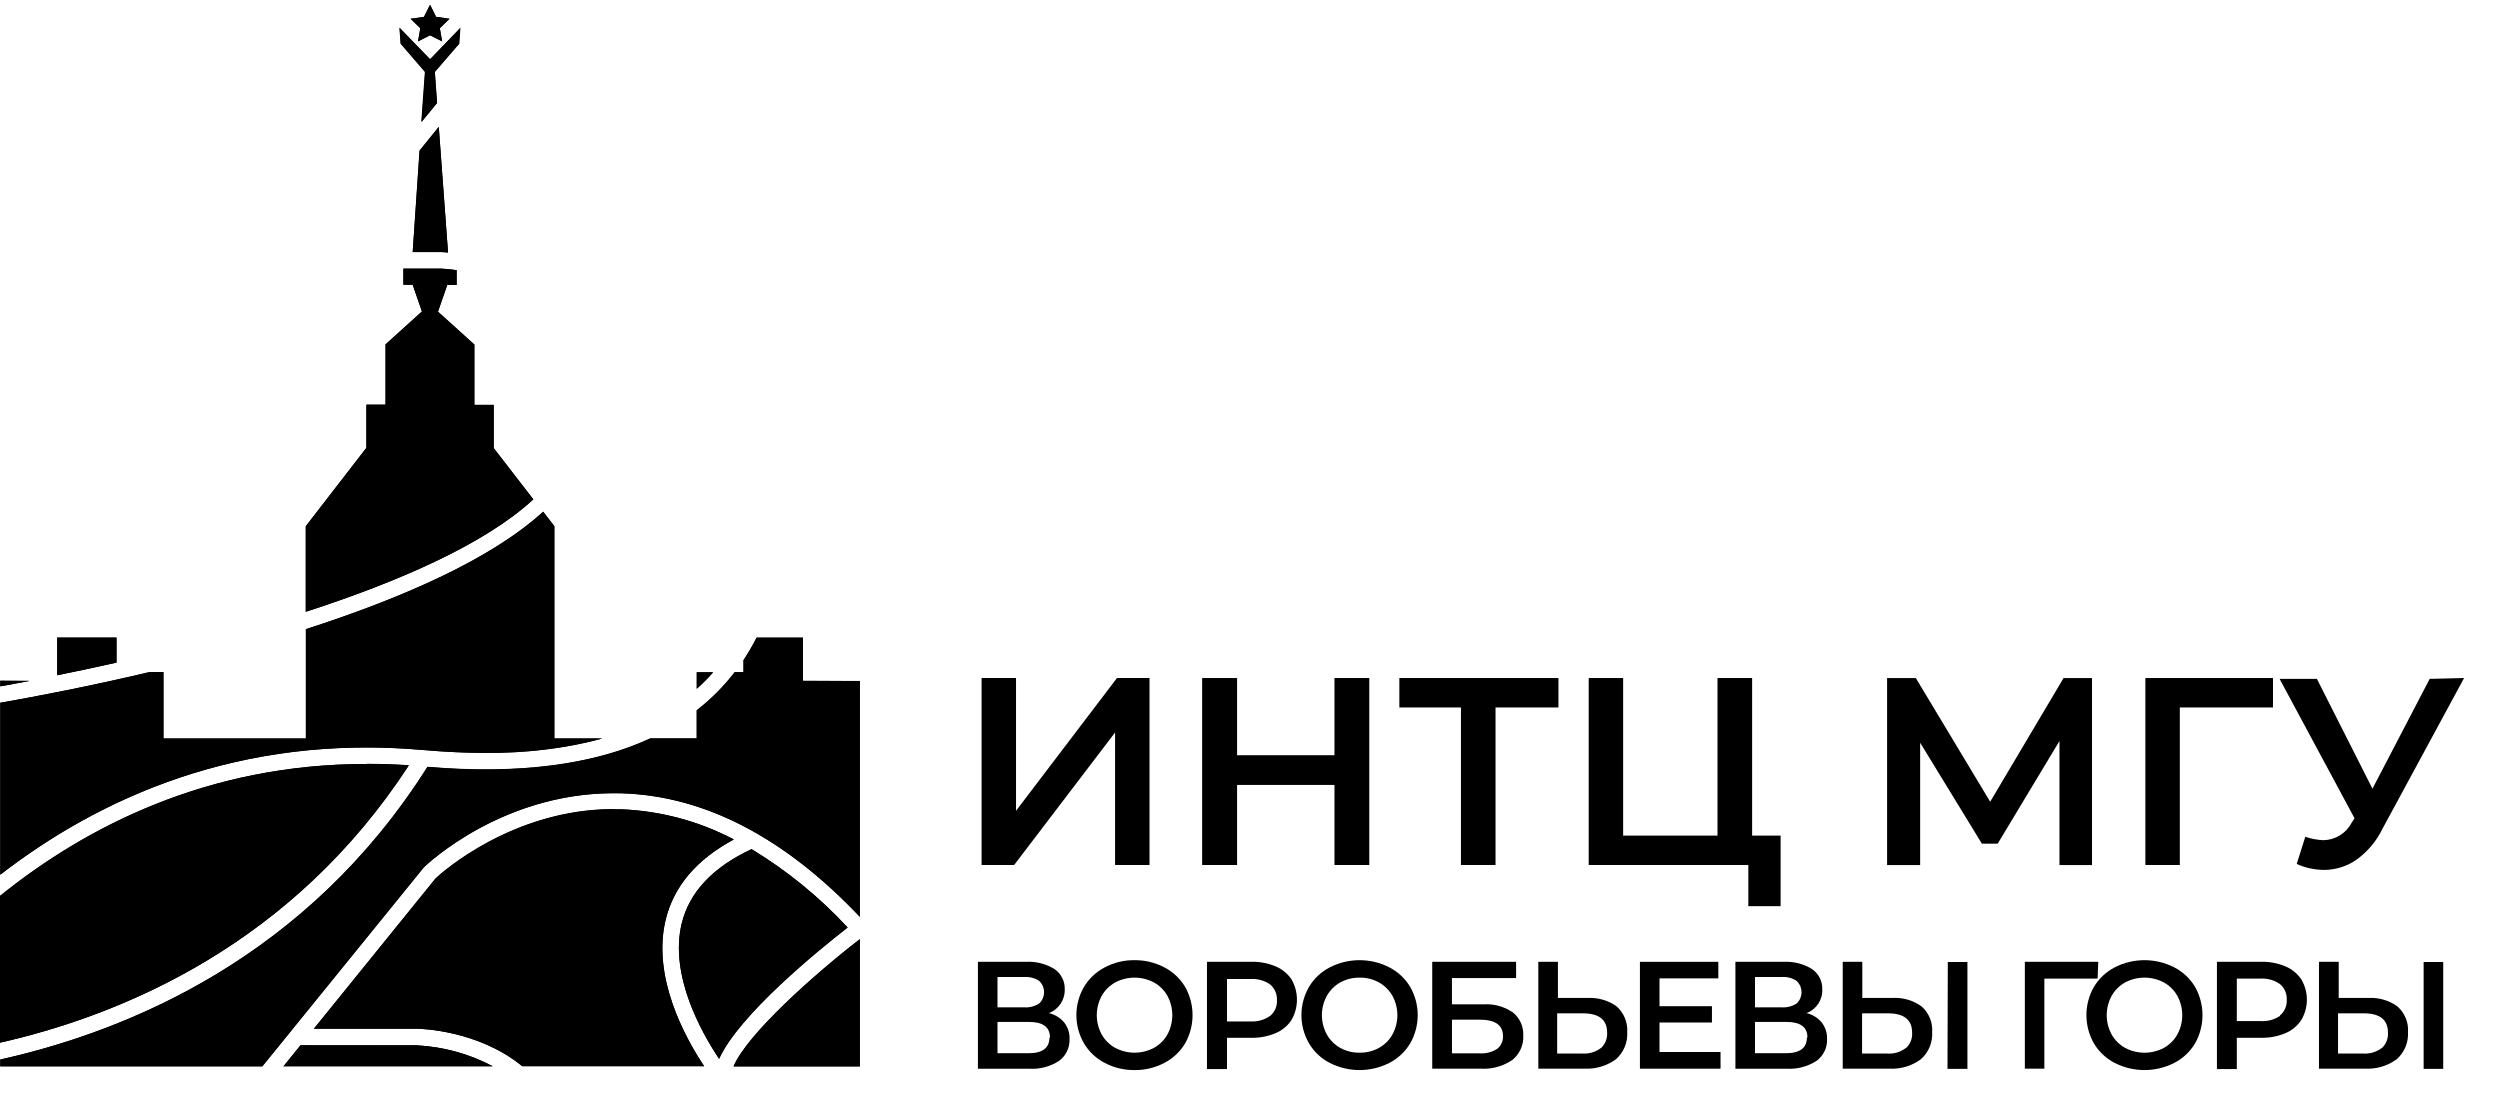 <?xml version="1.0" encoding="UTF-8"?> <svg xmlns="http://www.w3.org/2000/svg" width="66" height="29" viewBox="0 0 66 29" fill="none"><g clip-path="url(#clip0_4378_2926)"><path d="M11.038 1.092L11.355 0.928L11.671 1.092L11.61 0.744L11.866 0.495L11.512 0.444L11.355 0.125L11.196 0.444L10.842 0.495L11.099 0.744L11.038 1.092Z" fill="black"></path><path d="M11.355 0.485L11.369 0.514L11.406 0.589L11.489 0.602H11.521L11.497 0.623L11.438 0.682L11.452 0.765V0.796L11.423 0.78L11.349 0.743L11.274 0.78L11.245 0.796V0.765L11.258 0.682L11.215 0.628L11.186 0.603H11.215L11.298 0.59L11.336 0.515L11.35 0.486M11.352 0.127L11.192 0.446L10.839 0.496L11.094 0.745L11.034 1.093L11.353 0.934L11.673 1.093L11.612 0.745L11.868 0.496L11.511 0.444L11.351 0.125V0.127H11.352Z" fill="black"></path><path d="M10.895 6.655H11.645C11.659 6.655 11.727 6.655 11.828 6.666L11.584 3.354L11.079 3.978L10.895 6.655Z" fill="black"></path><path d="M11.453 3.769L11.647 6.496H11.055L11.23 4.037L11.448 3.767M11.579 3.351L11.074 3.975L10.895 6.655H11.645C11.659 6.655 11.727 6.655 11.828 6.666L11.584 3.354L11.579 3.351Z" fill="black"></path><path d="M13.035 11.828V10.688H12.524V9.096L11.563 8.228L11.808 7.522H12.056V7.132C11.916 7.11 11.775 7.097 11.633 7.09H10.65V7.515H10.895L11.14 8.221L10.179 9.089V10.681H9.674V11.821L8.073 13.891V16.149C10.495 15.366 12.793 14.372 14.08 13.182L13.035 11.828Z" fill="black"></path><path d="M11.633 7.253C11.644 7.253 11.742 7.253 11.897 7.275V7.359H11.695L11.658 7.466L11.411 8.172L11.377 8.271L11.456 8.34L12.363 9.162V10.845H12.873V11.88L12.908 11.922L13.868 13.155C12.764 14.126 10.874 15.065 8.238 15.927V13.943L9.799 11.922L9.833 11.88V10.845H10.344V9.162L11.251 8.34L11.328 8.271L11.294 8.172L11.055 7.466L11.018 7.359H10.81V7.253H11.632M11.632 7.094H10.649V7.519H10.894L11.139 8.225L10.178 9.093V10.685H9.672V11.825L8.071 13.895V16.153C10.494 15.367 12.791 14.373 14.079 13.184L13.033 11.835V10.689H12.523V9.097L11.562 8.229L11.807 7.523H12.055V7.133C11.915 7.111 11.774 7.098 11.632 7.091V7.094Z" fill="black"></path><path d="M0.007 17.971V18.119C0.23 18.079 0.488 18.033 0.763 17.979L0.007 17.971Z" fill="black"></path><path d="M0.763 17.971H0.007V18.119C0.23 18.079 0.488 18.033 0.763 17.979V17.971Z" fill="black"></path><path d="M3.076 16.83H1.51V17.824C1.991 17.727 2.514 17.618 3.076 17.491V16.83Z" fill="black"></path><path d="M2.916 16.988V17.364C2.506 17.455 2.089 17.544 1.671 17.629V16.991H2.916M3.076 16.832H1.51V17.827C1.991 17.73 2.514 17.621 3.076 17.494V16.832Z" fill="black"></path><path d="M10.793 20.206C10.415 20.18 10.041 20.169 9.672 20.169C5.473 20.169 2.263 21.827 0 23.649V27.526C3.281 26.781 7.735 24.905 10.794 20.206H10.793Z" fill="black"></path><path d="M9.68 20.328C9.954 20.328 10.23 20.328 10.506 20.349C7.533 24.763 3.293 26.58 0.167 27.326V23.726C2.992 21.471 6.193 20.328 9.68 20.328ZM9.68 20.169C5.48 20.169 2.27 21.827 0.007 23.649V27.526C3.28 26.781 7.735 24.905 10.793 20.201C10.415 20.175 10.041 20.164 9.673 20.164L9.681 20.169H9.68Z" fill="black"></path><path d="M18.827 17.748H18.394V18.184C18.547 18.048 18.691 17.902 18.827 17.748Z" fill="black"></path><path d="M18.827 17.748H18.394V18.184C18.547 18.048 18.691 17.902 18.827 17.748Z" fill="black"></path><path d="M11.226 1.899L11.131 3.22L11.54 2.719L11.481 1.899L12.126 1.154L12.156 0.731L11.365 1.551H11.343L10.55 0.731L10.581 1.154L11.226 1.899Z" fill="black"></path><path d="M11.435 1.717L11.36 1.804L11.273 1.717H11.433M11.353 2.373L11.375 2.672L11.329 2.731L11.355 2.371M12.155 0.737L11.366 1.557H11.344L10.543 0.737L10.575 1.153L11.216 1.898L11.121 3.22L11.536 2.718L11.477 1.898L12.117 1.153L12.146 0.73L12.156 0.736L12.155 0.737Z" fill="black"></path><path d="M11.192 19.802C13.033 19.961 14.606 19.862 15.901 19.496H14.635V13.891L14.34 13.509C12.947 14.784 10.558 15.81 8.075 16.611V19.497H4.315V17.745H3.945C2.313 18.129 0.903 18.398 0.007 18.554V23.093C2.589 21.099 6.3 19.363 11.192 19.803V19.802Z" fill="black"></path><path d="M14.317 13.741L14.477 13.945V19.618C13.926 19.686 13.373 19.72 12.818 19.718C12.309 19.718 11.767 19.692 11.217 19.642C10.706 19.596 10.192 19.573 9.69 19.573C9.187 19.573 8.729 19.594 8.248 19.637V16.726C11.051 15.813 13.095 14.815 14.333 13.74M4.155 17.905V19.657H8.051C5.184 19.951 2.456 21.029 0.168 22.772V18.688C1.07 18.529 2.421 18.269 3.963 17.905H4.155ZM14.34 13.507C12.947 14.781 10.558 15.808 8.075 16.609V19.495H4.315V17.743H3.945C2.313 18.127 0.903 18.396 0.007 18.552V23.091C2.315 21.303 5.528 19.732 9.679 19.732C10.169 19.732 10.674 19.755 11.192 19.801C11.758 19.852 12.3 19.877 12.816 19.877C13.857 19.891 14.896 19.763 15.901 19.496H14.635V13.891L14.34 13.509V13.507Z" fill="black"></path><path d="M17.572 24.279C17.787 23.394 18.391 22.687 19.372 22.161C18.453 21.678 17.437 21.406 16.398 21.365C13.617 21.283 11.651 23.055 11.503 23.192L8.286 27.159H11.02C11.097 27.159 12.632 27.198 13.786 28.148H18.589C18.078 27.385 17.206 25.789 17.571 24.28L17.572 24.279Z" fill="black"></path><path d="M16.198 21.526H16.393C17.306 21.559 18.203 21.775 19.03 22.163C18.163 22.693 17.62 23.387 17.416 24.233C17.075 25.644 17.756 27.1 18.294 27.98H13.842C12.648 27.025 11.088 26.993 11.02 26.991H8.618L11.617 23.292C11.777 23.15 13.62 21.518 16.195 21.518M16.195 21.359C13.521 21.359 11.644 23.049 11.501 23.184L8.287 27.158H11.021C11.098 27.158 12.633 27.198 13.787 28.147H18.59C18.083 27.385 17.21 25.789 17.575 24.28C17.79 23.394 18.394 22.688 19.375 22.162C18.456 21.679 17.44 21.407 16.402 21.366H16.202L16.196 21.36L16.195 21.359Z" fill="black"></path><path d="M21.197 17.972V16.83H19.977C19.873 17.033 19.757 17.232 19.631 17.424V17.742H19.397C19.106 18.118 18.769 18.457 18.393 18.749V19.491H17.167C15.656 20.19 13.689 20.446 11.285 20.242C8.118 25.258 3.417 27.211 0.007 27.971V28.151H6.926L11.19 22.896C11.277 22.814 13.336 20.852 16.405 20.944C18.595 21.008 20.712 22.107 22.7 24.206V17.98L21.197 17.972Z" fill="black"></path><path d="M21.037 16.988V18.13H22.54V23.802C20.601 21.856 18.538 20.84 16.41 20.777H16.197C13.185 20.777 11.163 22.696 11.073 22.777H11.065L6.849 27.992H0.624C3.97 27.145 8.347 25.138 11.371 20.417C11.87 20.457 12.357 20.476 12.812 20.476C14.532 20.476 16.014 20.2 17.195 19.659H18.546V18.834C18.887 18.561 19.196 18.251 19.468 17.91H19.788V17.474C19.886 17.324 19.979 17.167 20.072 16.996H21.032M21.192 16.837H19.972C19.868 17.041 19.752 17.24 19.626 17.431V17.749H19.397C19.106 18.125 18.769 18.464 18.393 18.756V19.499H17.167C15.993 20.041 14.544 20.314 12.819 20.316C12.329 20.316 11.817 20.294 11.285 20.249C8.118 25.257 3.417 27.21 0.007 27.971V28.151H6.926L11.19 22.896C11.275 22.814 13.244 20.941 16.197 20.941H16.405C18.595 21.005 20.712 22.104 22.7 24.202V17.976H21.197V16.83L21.192 16.838V16.837Z" fill="black"></path><path d="M7.934 27.594L7.485 28.149H13.009C12.393 27.823 11.713 27.634 11.015 27.597L7.933 27.594H7.934Z" fill="black"></path><path d="M11.013 27.754C11.432 27.777 11.846 27.857 12.242 27.991H7.82L8.012 27.754H11.012M11.012 27.595H7.933L7.484 28.15H13.008C12.392 27.823 11.712 27.636 11.014 27.598L11.011 27.595H11.012Z" fill="black"></path><path d="M19.366 28.151H22.7V24.791C21.463 25.747 19.721 27.309 19.366 28.151Z" fill="black"></path><path d="M22.539 25.126V27.992H19.628C20.086 27.244 21.368 26.054 22.539 25.126ZM22.699 24.796C21.465 25.751 19.72 27.316 19.365 28.155H22.699V24.796Z" fill="black"></path><path d="M22.378 24.488C21.634 23.684 20.779 22.988 19.841 22.418C18.82 22.896 18.2 23.552 17.998 24.381C17.666 25.748 18.525 27.266 18.985 27.954C19.507 26.796 21.592 25.098 22.378 24.487V24.488Z" fill="black"></path><path d="M19.831 22.597C20.678 23.119 21.455 23.749 22.139 24.47C21.286 25.144 19.613 26.54 18.97 27.636C18.538 26.937 17.866 25.599 18.152 24.416C18.336 23.66 18.899 23.049 19.83 22.597M19.84 22.416C18.819 22.894 18.199 23.55 17.997 24.378C17.665 25.745 18.523 27.264 18.984 27.951C19.506 26.796 21.591 25.096 22.377 24.485C21.633 23.681 20.778 22.984 19.84 22.415V22.416Z" fill="black"></path><path d="M25.914 17.9H26.823V21.405L29.488 17.9H30.347V22.836H29.438V19.338L26.773 22.836H25.914V17.9Z" fill="black"></path><path d="M36.149 17.9V22.836H35.23V20.722H32.659V22.836H31.737V17.9H32.659V19.938H35.23V17.9H36.149Z" fill="black"></path><path d="M41.143 18.677H39.482V22.836H38.569V18.677H36.943V17.9H41.143V18.677Z" fill="black"></path><path d="M47.008 22.06V23.923H46.156V22.836H41.942V17.9H42.851V22.06H45.342V17.9H46.256V22.06H47.008Z" fill="black"></path><path d="M54.37 22.836V19.563L52.739 22.273H52.322L50.692 19.608V22.837H49.819V17.901H50.578L52.541 21.166L54.478 17.901H55.229V22.837H54.371L54.37 22.836Z" fill="black"></path><path d="M60.007 18.677H57.547V22.836H56.638V17.9H60.007V18.677Z" fill="black"></path><path d="M65.052 17.9L62.895 21.884C62.74 22.204 62.507 22.48 62.219 22.691C61.969 22.868 61.671 22.963 61.364 22.966C61.112 22.965 60.863 22.912 60.633 22.809L60.86 22.091C61.015 22.144 61.178 22.175 61.342 22.181C61.654 22.174 61.937 21.999 62.081 21.724L62.16 21.603L60.181 17.922H61.166L62.633 20.822L64.144 17.922L65.053 17.9H65.052Z" fill="black"></path><path d="M28.095 26.994C28.192 27.118 28.242 27.272 28.236 27.429C28.246 27.655 28.143 27.872 27.959 28.007C27.724 28.16 27.444 28.233 27.162 28.214H25.817V25.392H27.085C27.348 25.378 27.608 25.443 27.832 25.579C28.011 25.699 28.116 25.901 28.109 26.116C28.119 26.393 27.951 26.647 27.691 26.746C27.849 26.783 27.991 26.869 28.095 26.994ZM26.334 26.594H27.04C27.177 26.603 27.314 26.568 27.431 26.494C27.598 26.343 27.609 26.085 27.456 25.919C27.448 25.91 27.44 25.902 27.431 25.894C27.316 25.819 27.178 25.783 27.04 25.793H26.334V26.594ZM27.719 27.389C27.719 27.114 27.532 26.979 27.165 26.979H26.334V27.805H27.146C27.52 27.808 27.706 27.667 27.706 27.389H27.72H27.719Z" fill="black"></path><path d="M29.17 28.064C28.94 27.946 28.748 27.765 28.616 27.543C28.35 27.083 28.35 26.517 28.616 26.056C28.748 25.835 28.94 25.655 29.17 25.536C29.411 25.41 29.678 25.345 29.95 25.349C30.223 25.345 30.492 25.41 30.734 25.536C30.964 25.654 31.155 25.833 31.287 26.053C31.549 26.517 31.549 27.082 31.287 27.545C31.155 27.766 30.964 27.945 30.734 28.063C30.493 28.189 30.223 28.254 29.95 28.25C29.678 28.253 29.409 28.189 29.17 28.063V28.064ZM30.463 27.664C30.613 27.581 30.737 27.459 30.82 27.31C30.992 26.991 30.992 26.609 30.82 26.291C30.736 26.142 30.613 26.019 30.463 25.936C30.143 25.767 29.76 25.767 29.442 25.936C29.292 26.02 29.168 26.142 29.085 26.291C28.912 26.609 28.912 26.991 29.085 27.31C29.169 27.459 29.292 27.582 29.442 27.664C29.761 27.833 30.144 27.833 30.463 27.664Z" fill="black"></path><path d="M33.675 25.512C33.847 25.583 33.993 25.703 34.096 25.856C34.287 26.188 34.287 26.596 34.096 26.927C33.994 27.083 33.847 27.204 33.675 27.276C33.472 27.361 33.253 27.402 33.032 27.398H32.393V28.224H31.864V25.391H33.032C33.252 25.385 33.472 25.427 33.675 25.512ZM33.531 26.82C33.654 26.718 33.721 26.564 33.711 26.405C33.719 26.246 33.653 26.093 33.531 25.989C33.378 25.884 33.193 25.833 33.007 25.846H32.393V26.966H33.015C33.198 26.977 33.38 26.926 33.53 26.82H33.531Z" fill="black"></path><path d="M35.111 28.064C34.88 27.947 34.688 27.766 34.557 27.543C34.291 27.083 34.291 26.517 34.557 26.056C34.688 25.834 34.88 25.654 35.111 25.536C35.602 25.286 36.184 25.286 36.675 25.536C36.905 25.654 37.097 25.833 37.229 26.054C37.494 26.516 37.494 27.083 37.229 27.545C37.097 27.766 36.905 27.945 36.675 28.063C36.184 28.312 35.602 28.312 35.111 28.063V28.064ZM36.404 27.665C36.554 27.581 36.678 27.459 36.761 27.31C36.934 26.992 36.934 26.609 36.761 26.291C36.677 26.142 36.554 26.019 36.404 25.936C36.248 25.85 36.073 25.806 35.895 25.81C35.715 25.807 35.539 25.851 35.383 25.936C35.234 26.02 35.112 26.143 35.028 26.291C34.855 26.609 34.855 26.992 35.028 27.31C35.111 27.458 35.234 27.581 35.383 27.665C35.54 27.75 35.715 27.794 35.895 27.791C36.072 27.794 36.248 27.75 36.404 27.665Z" fill="black"></path><path d="M37.81 25.392H40.025V25.821H38.331V26.515H39.161C39.436 26.496 39.71 26.571 39.937 26.726C40.123 26.873 40.225 27.101 40.214 27.337C40.228 27.587 40.119 27.828 39.923 27.985C39.679 28.15 39.387 28.231 39.092 28.213H37.811V25.392H37.81ZM39.058 27.808C39.221 27.82 39.383 27.779 39.521 27.693C39.626 27.613 39.685 27.487 39.679 27.355C39.679 27.062 39.474 26.919 39.059 26.919H38.332V27.808H39.059H39.058Z" fill="black"></path><path d="M42.682 26.572C42.873 26.744 42.975 26.994 42.959 27.249C42.975 27.52 42.865 27.785 42.66 27.965C42.42 28.14 42.128 28.228 41.83 28.212H40.612V25.391H41.129V26.346H41.916C42.19 26.332 42.461 26.411 42.682 26.571V26.572ZM42.262 27.673C42.378 27.568 42.438 27.416 42.428 27.261C42.428 26.922 42.215 26.752 41.788 26.752H41.109V27.814H41.788C41.958 27.823 42.126 27.772 42.262 27.669V27.674V27.673Z" fill="black"></path><path d="M45.422 27.773V28.213H43.294V25.392H45.364V25.829H43.811V26.564H45.195V26.994H43.811V27.773H45.422Z" fill="black"></path><path d="M48.093 26.994C48.19 27.118 48.24 27.272 48.234 27.429C48.244 27.655 48.14 27.872 47.957 28.007C47.719 28.159 47.439 28.232 47.158 28.214H45.815V25.392H47.084C47.347 25.378 47.606 25.443 47.831 25.579C48.01 25.699 48.115 25.901 48.108 26.116C48.121 26.393 47.954 26.648 47.693 26.746C47.85 26.783 47.991 26.87 48.095 26.994H48.093ZM46.332 26.594H47.038C47.175 26.603 47.312 26.568 47.428 26.494C47.595 26.343 47.606 26.085 47.453 25.919C47.446 25.91 47.438 25.902 47.428 25.894C47.314 25.819 47.176 25.783 47.038 25.793H46.332V26.594ZM47.716 27.389C47.716 27.114 47.53 26.979 47.163 26.979H46.332V27.805H47.132C47.517 27.808 47.702 27.667 47.702 27.389H47.716Z" fill="black"></path><path d="M50.732 26.572C50.925 26.743 51.028 26.994 51.009 27.249C51.025 27.52 50.915 27.785 50.71 27.965C50.467 28.144 50.168 28.231 49.866 28.212H48.648V25.391H49.165V26.346H49.952C50.231 26.328 50.506 26.407 50.732 26.571V26.572ZM50.315 27.673C50.43 27.568 50.491 27.416 50.48 27.261C50.48 26.922 50.267 26.752 49.838 26.752H49.159V27.814H49.835C50.006 27.825 50.175 27.773 50.311 27.669L50.313 27.674L50.315 27.673ZM51.422 25.396H51.94V28.218H51.414L51.422 25.396Z" fill="black"></path><path d="M55.377 25.835H53.971V28.213H53.456V25.392H55.394L55.377 25.835Z" fill="black"></path><path d="M55.832 28.064C55.602 27.946 55.41 27.765 55.278 27.543C55.016 27.082 55.016 26.518 55.278 26.056C55.41 25.835 55.602 25.655 55.832 25.536C56.322 25.286 56.905 25.286 57.396 25.536C57.626 25.654 57.818 25.833 57.95 26.054C58.211 26.517 58.211 27.082 57.95 27.545C57.818 27.766 57.626 27.945 57.396 28.063C56.905 28.312 56.322 28.312 55.832 28.063V28.064ZM57.125 27.665C57.275 27.581 57.399 27.459 57.482 27.31C57.655 26.992 57.655 26.609 57.482 26.291C57.398 26.142 57.275 26.019 57.125 25.936C56.805 25.767 56.422 25.767 56.104 25.936C55.954 26.02 55.83 26.142 55.747 26.291C55.574 26.609 55.574 26.992 55.747 27.31C55.831 27.459 55.954 27.582 56.104 27.665C56.423 27.834 56.806 27.834 57.125 27.665Z" fill="black"></path><path d="M60.334 25.512C60.506 25.583 60.652 25.703 60.755 25.856C60.951 26.186 60.951 26.597 60.755 26.927C60.653 27.083 60.506 27.204 60.334 27.276C60.132 27.361 59.913 27.402 59.692 27.398H59.052V28.224H58.527V25.391H59.692C59.912 25.385 60.132 25.427 60.334 25.512ZM60.19 26.809C60.313 26.707 60.38 26.553 60.37 26.394C60.378 26.235 60.312 26.082 60.19 25.979C60.038 25.873 59.853 25.823 59.667 25.835H59.052V26.956H59.667C59.852 26.971 60.037 26.924 60.19 26.82V26.809Z" fill="black"></path><path d="M63.294 26.572C63.487 26.743 63.59 26.994 63.571 27.249C63.587 27.52 63.477 27.785 63.272 27.965C63.032 28.14 62.739 28.228 62.442 28.212H61.221V25.391H61.742V26.346H62.528C62.802 26.331 63.072 26.41 63.294 26.571V26.572ZM62.877 27.673C62.993 27.568 63.053 27.416 63.042 27.261C63.042 26.922 62.83 26.752 62.4 26.752H61.724V27.814H62.4C62.571 27.823 62.74 27.772 62.876 27.669V27.674L62.877 27.673ZM63.984 25.396H64.501V28.218H63.984V25.396Z" fill="black"></path></g><defs><clipPath id="clip0_4378_2926"><rect width="65.156" height="28.125" fill="white" transform="translate(0 0.125)"></rect></clipPath></defs></svg> 